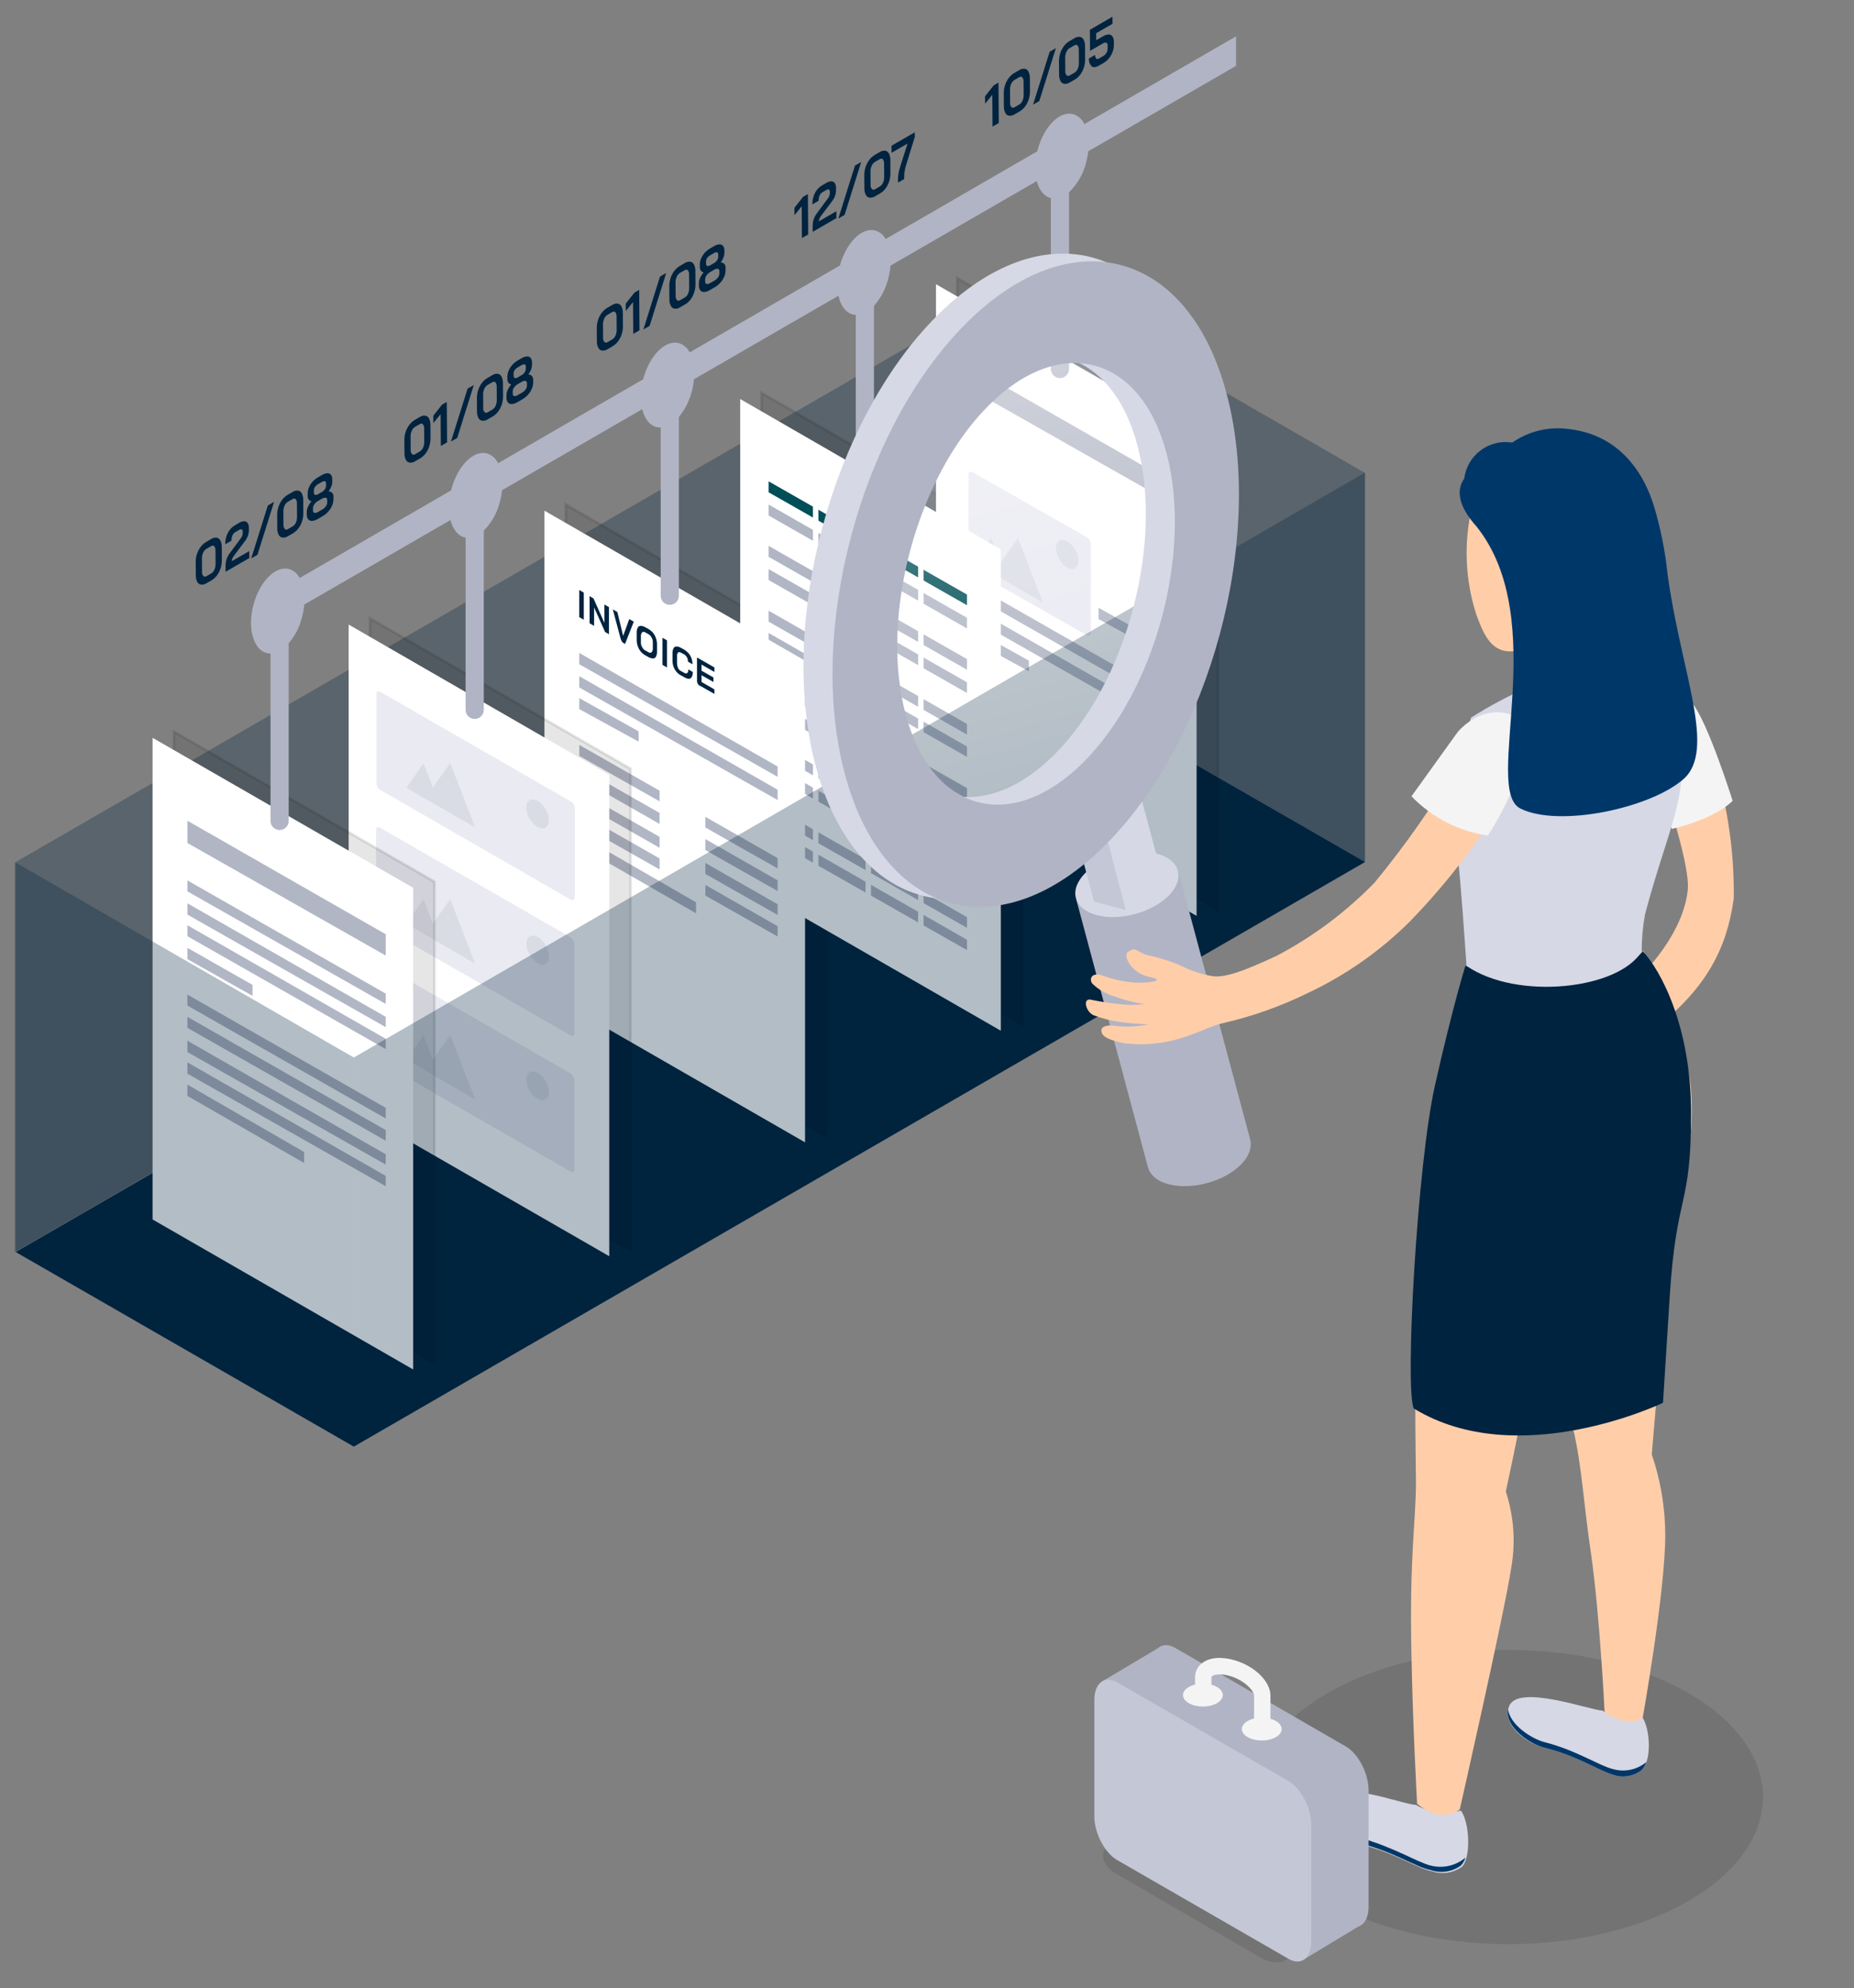 <svg height="500" viewBox="0 0 466.4 500" width="466.4" xmlns="http://www.w3.org/2000/svg" xmlns:xlink="http://www.w3.org/1999/xlink"><rect x="0" y="0" width="466.4" height="500" fill="#808080" stroke="none"/><linearGradient id="a" gradientTransform="matrix(-.707 -.707 -.707 .707 245.597 219.62)" gradientUnits="userSpaceOnUse" x1="94.892" x2="-13.265" y1="-93.346" y2="-30.904"><stop offset="0" stop-color="#fff" stop-opacity=".4"/><stop offset=".89" stop-color="#fff" stop-opacity="0"/></linearGradient><path d="m343.374 216.794-85.032-48.925v-97.932l85.032 49.006z" fill="#00233f" opacity=".3"/><path d="m3.697 314.888v-97.932l254.689-147.02-.244 98.013z" fill="#00233f" opacity=".3"/><path d="m89.009 363.814-85.031-48.925 254.446-146.939 84.951 48.845z" fill="#00233f"/><path d="m306.376 228.802-65.559-37.728v-121.138l65.559 37.809z" opacity=".1" stroke="#000" stroke-miterlimit="10" stroke-width=".686"/><path d="m257.125 257.687-65.559-37.728v-121.138l65.559 37.81z" opacity=".1" stroke="#000" stroke-miterlimit="10" stroke-width=".686"/><path d="m207.876 285.76-65.559-37.728v-121.138l65.559 37.728z" opacity=".1" stroke="#000" stroke-miterlimit="10" stroke-width=".686"/><path d="m301.021 230.344-65.559-37.728v-121.138l65.559 37.81z" fill="#fff"/><path d="m294.124 126.245v-5.355l-49.899-28.56v5.598z" fill="#b1b6c4"/><path d="m293.8 177.686v-2.678l-49.9-28.48v2.76z" fill="#b1b6c4"/><path d="m293.8 183.527v-2.677l-49.9-28.48v2.759z" fill="#b1b6c4"/><path d="m258.83 168.842v-2.678l-14.93-8.357v2.84z" fill="#b1b6c4"/><path d="m273.515 159.836-28.966-16.471c-.521-.384-.848-.977-.892-1.623v-22.394c0-.649.325-.892.892-.649l28.966 16.471c.521.384.848.977.893 1.623v22.394c-.081.649-.487.892-.893.649z" fill="#e9eaf2"/><path d="m251.69 141.499-2.354-6.167-4.3 6.167 4.787 2.758 3.894 2.271 8.682 5.031-6.328-16.228z" fill="#dadce5"/><ellipse cx="268.476" cy="139.453" fill="#dadce5" rx="2.353" ry="3.976" transform="matrix(.866 -.5 .5 .866 -33.758 152.925)"/><path d="m291.284 163.893v-2.678l-14.929-8.357v2.84z" fill="#b1b6c4"/><path d="m251.77 259.229-65.559-37.73v-121.138l65.559 37.81z" fill="#fff"/><path d="m243.251 152.209v-2.678l-49.9-28.479v2.758z" fill="#004e57"/><path d="m243.251 158.051v-2.678l-49.9-28.479v2.758z" fill="#b1b6c4"/><path d="m243.251 168.436v-2.678l-49.9-28.479v2.758z" fill="#b1b6c4"/><path d="m243.251 174.278v-2.678l-49.9-28.478v2.758z" fill="#b1b6c4"/><path d="m243.251 184.744v-2.677l-49.9-28.48v2.758z" fill="#b1b6c4"/><path d="m243.251 190.343v-2.596l-49.9-28.56v2.84z" fill="#b1b6c4"/><path d="m243.251 200.89v-2.677l-49.9-28.48v2.76z" fill="#b1b6c4"/><path d="m243.251 206.732v-2.677l-49.9-28.48v2.759z" fill="#b1b6c4"/><path d="m243.251 217.038v-2.678l-49.9-28.479v2.758z" fill="#b1b6c4"/><path d="m243.251 222.879v-2.677l-49.9-28.48v2.76z" fill="#b1b6c4"/><path d="m243.251 233.346v-2.678l-49.9-28.479v2.758z" fill="#b1b6c4"/><path d="m243.251 238.944v-2.596l-49.9-28.56v2.84z" fill="#b1b6c4"/><path d="m205.198 121.945v99.555" fill="none" stroke="#fff" stroke-miterlimit="10" stroke-width="1.372"/><path d="m218.423 127.868v99.474" fill="none" stroke="#fff" stroke-miterlimit="10" stroke-width="1.372"/><path d="m231.649 136.225v99.474" fill="none" stroke="#fff" stroke-miterlimit="10" stroke-width="1.372"/><path d="m202.521 287.302-65.559-37.728v-121.138l65.559 37.728z" fill="#fff"/><path d="m195.624 195.374v-2.596l-49.899-28.56v2.84z" fill="#b1b6c4"/><path d="m195.624 201.216v-2.596l-49.899-28.56v2.84z" fill="#b1b6c4"/><path d="m160.654 186.529v-2.596l-14.929-8.357v2.759z" fill="#b1b6c4"/><path d="m175.096 226.936-29.372-16.957v2.84l29.372 16.876z" fill="#b1b6c4"/><path d="m145.724 148.395 1.136.649v6.816l-1.136-.649z" fill="#00233f"/><path d="m148.321 149.937.974.568 2.759 6.166v-4.625l1.136.649v6.816l-.974-.568-2.759-6.166v4.625l-1.136-.649z" fill="#00233f"/><path d="m156.11 160.566-1.947-7.302 1.136.649 1.46 6.004 1.542-4.219 1.136.649-2.191 5.598-.568-.325c-.27-.302-.464-.663-.567-1.055z" fill="#00233f"/><path d="m161.141 163.811c-.322-.414-.569-.881-.73-1.379-.166-.497-.248-1.018-.243-1.542v-1.785c-.014-.419.069-.836.243-1.217.12-.297.41-.49.73-.487.401.004.793.116 1.136.325l.892.487c.433.255.817.585 1.136.974.322.414.569.881.73 1.379.166.497.248 1.018.243 1.542v1.786c.014.419-.069.836-.243 1.217-.12.297-.41.49-.73.487-.401-.004-.793-.116-1.136-.325l-.892-.487c-.433-.255-.817-.585-1.136-.974zm2.029.243c.325.162.568.162.73 0 .217-.246.333-.565.325-.893v-1.623c.018-.429-.095-.854-.325-1.217-.154-.339-.409-.623-.73-.811l-.892-.487c-.325-.162-.568-.162-.73 0-.217.246-.333.565-.325.893v1.623c-.018.429.095.854.325 1.217.154.339.409.623.73.811l.892.487z" fill="#00233f"/><path d="m166.658 160.404 1.136.649v6.816l-1.136-.649z" fill="#00233f"/><path d="m170.147 168.923c-.32-.385-.568-.825-.73-1.298-.166-.497-.248-1.018-.243-1.542v-1.785c-.014-.419.069-.836.243-1.217.12-.297.41-.49.73-.487.401.004.793.116 1.136.325l.892.487c.387.253.742.552 1.055.892.32.385.568.825.73 1.298.16.47.242.964.243 1.46l-1.136-.649c.006-.366-.077-.728-.243-1.055-.15-.295-.373-.547-.649-.73l-.892-.487c-.325-.162-.568-.162-.73 0-.187.258-.274.575-.243.892v1.703c.002.417.085.831.243 1.217.129.355.39.646.73.811l.892.487c.216.163.514.163.73 0 .243-.162.243-.487.243-.892l1.136.649c.023.42-.061.839-.243 1.217-.12.297-.41.49-.73.487-.375-.005-.742-.118-1.055-.325l-.892-.487c-.472-.232-.887-.564-1.217-.973z" fill="#00233f"/><path d="m175.583 172.006c-.165-.238-.25-.522-.243-.811v-5.842l4.381 2.515v1.136l-3.245-1.866v1.542l3.002 1.703v1.136l-3.002-1.704v1.704l3.245 1.866v1.136l-3.57-2.029c-.267-.038-.489-.227-.568-.485z" fill="#00233f"/><path d="m165.928 198.863-20.203-11.522v2.759l20.203 11.441z" fill="#b1b6c4"/><path d="m177.449 205.435v2.677l18.175 10.305v-2.596z" fill="#b1b6c4"/><path d="m177.449 211.033v2.758l18.175 10.304v-2.677z" fill="#b1b6c4"/><path d="m165.928 204.461-20.203-11.522v2.758l20.203 11.522z" fill="#b1b6c4"/><path d="m165.928 210.466-20.203-11.522v2.758l20.203 11.522z" fill="#b1b6c4"/><path d="m177.449 217.038v2.758l18.175 10.304v-2.677z" fill="#b1b6c4"/><path d="m165.928 215.901-20.203-11.521v2.84l20.203 11.441z" fill="#b1b6c4"/><path d="m177.449 222.554v2.678l18.175 10.304v-2.596z" fill="#b1b6c4"/><path d="m158.625 314.402-65.559-37.73v-121.138l65.559 37.81z" opacity=".1" stroke="#000" stroke-miterlimit="10" stroke-width=".686"/><path d="m153.27 315.943-65.559-37.728v-121.138l65.559 37.81z" fill="#fff"/><path d="m143.615 226.287-48.033-27.668c-.521-.384-.848-.977-.893-1.623v-22.394c0-.649.325-.892.893-.649l48.114 27.668c.521.384.848.977.893 1.623v22.394c-.081.649-.487.973-.974.649z" fill="#e9eaf2"/><path d="m108.888 198.052-2.353-6.086-4.301 6.166 4.707 2.758 3.894 2.192 8.682 5.029-6.248-16.226z" fill="#dadce5"/><ellipse cx="135.237" cy="204.699" fill="#dadce5" rx="2.353" ry="3.976" transform="matrix(.866 -.5 .5 .866 -84.233 95.046)"/><path d="m143.615 260.445-48.114-27.668c-.521-.384-.848-.977-.893-1.623v-22.394c0-.649.325-.892.893-.649l48.114 27.668c.521.384.848.977.893 1.623v22.394c0 .649-.406.974-.893.649z" fill="#e9eaf2"/><path d="m108.888 232.291-2.353-6.166-4.301 6.166 4.707 2.76 3.894 2.271 8.682 5.031-6.248-16.228z" fill="#dadce5"/><ellipse cx="135.264" cy="238.931" fill="#dadce5" rx="2.353" ry="3.976" transform="matrix(.866 -.5 .5 .866 -101.345 99.646)"/><path d="m143.615 294.685-48.114-27.668c-.521-.384-.848-.977-.893-1.623v-22.394c0-.649.325-.893.893-.649l48.114 27.668c.521.384.848.977.893 1.623v22.394c0 .649-.406.893-.893.649z" fill="#e9eaf2"/><path d="m108.888 266.449-2.353-6.085-4.301 6.085 4.707 2.76 3.894 2.271 8.682 5.031-6.248-16.228z" fill="#dadce5"/><ellipse cx="135.251" cy="273.092" fill="#dadce5" rx="2.353" ry="3.976" transform="matrix(.866 -.5 .5 .866 -118.428 104.216)"/><path d="m109.294 342.881-65.559-37.728v-121.138l65.559 37.728z" opacity=".1" stroke="#000" stroke-miterlimit="10" stroke-width=".686"/><path d="m103.939 344.422-65.559-37.728v-121.138l65.559 37.728z" fill="#fff"/><path d="m97.042 240.323v-5.355l-49.899-28.56v5.598z" fill="#b1b6c4"/><path d="m97.042 252.494v-2.596l-49.899-28.479v2.758z" fill="#b1b6c4"/><path d="m97.042 258.336v-2.596l-49.899-28.56v2.84z" fill="#b1b6c4"/><path d="m97.042 263.853v-2.596l-49.899-28.56v2.76z" fill="#b1b6c4"/><path d="m97.042 281.298v-2.677l-49.899-28.48v2.758z" fill="#b1b6c4"/><path d="m97.042 286.896v-2.677l-49.899-28.48v2.758z" fill="#b1b6c4"/><path d="m97.042 292.9v-2.596l-49.899-28.56v2.84z" fill="#b1b6c4"/><path d="m97.042 298.337v-2.596l-49.899-28.56v2.84z" fill="#b1b6c4"/><path d="m63.533 247.707-16.39-9.33v2.84l16.39 9.249z" fill="#b1b6c4"/><path d="m76.514 289.736-29.372-16.957v2.84l29.372 16.876z" fill="#b1b6c4"/><path d="m89.009 363.814-85.031-48.925v-97.932l85.031 49.007z" fill="#00233f" opacity=".3"/><path d="m343.374 216.794-254.365 147.02v-97.851l254.365-147.101z" fill="#00233f" opacity=".3"/><path d="m310.953 9.133-38.167 22.072c-.538-1.197-1.563-2.106-2.815-2.498-3.381-.898-7.353 3.099-8.927 8.927-.038.14-.066.279-.1.419l-38.144 22.059c-.555-1.032-1.498-1.801-2.619-2.139-3.355-.891-7.288 3.039-8.887 8.793l-37.798 21.859c-.547-1.122-1.534-1.967-2.727-2.335-3.381-.898-7.353 3.099-8.927 8.927-.015.057-.026.114-.041.171l-36.506 21.112c-.54-1.181-1.557-2.077-2.797-2.464-3.381-.898-7.353 3.099-8.927 8.927-.033.123-.057.245-.088.368l-38.096 22.031c-.551-1.083-1.518-1.895-2.68-2.25-3.381-.897-7.353 3.099-8.927 8.927-1.574 5.828-.111 11.276 3.259 12.186.331.085.671.123 1.012.116v42.121c-.002 1.263 1.021 2.288 2.284 2.29 1.263.002 2.288-1.021 2.29-2.284v-44.667c1.591-1.887 2.733-4.11 3.341-6.503.289-1.063.481-2.15.576-3.247l36.781-21.259c.58 2.259 1.796 3.895 3.507 4.357.099.027.2.035.299.053v43.323c0 1.263 1.024 2.287 2.287 2.287s2.287-1.024 2.287-2.287v-45.071c1.983-1.998 3.384-4.499 4.054-7.233.259-.96.439-1.94.54-2.929l35.265-20.383c.565 2.328 1.793 4.022 3.538 4.493.361.093.734.133 1.107.116v42.311c0 1.263 1.024 2.287 2.287 2.287s2.287-1.024 2.287-2.287v-44.954c1.54-1.868 2.648-4.053 3.246-6.399.274-1.014.462-2.049.56-3.094l36.337-21.003c.541 2.438 1.788 4.223 3.586 4.708.253.065.513.104.774.114v42.882c0 1.263 1.024 2.287 2.287 2.287s2.287-1.024 2.287-2.287v-45.163c1.72-1.932 2.948-4.252 3.579-6.761.297-1.096.492-2.217.581-3.349l36.794-21.266c.588 2.218 1.798 3.82 3.489 4.276.02.005.041.006.062.011v42.985c.009 1.263 1.041 2.28 2.304 2.27 1.25-.009 2.261-1.02 2.27-2.27v-44.472c2.116-2.021 3.606-4.608 4.291-7.452.25-.929.427-1.875.529-2.832l37.194-21.498.001-7.431z" fill="#b1b4c4"/><g fill="#00233f"><path d="m50.572 147.033c-.417-.064-.777-.328-.962-.707-.256-.521-.377-1.097-.354-1.677l-.025-3.253c-.006-.702.102-1.4.32-2.067.208-.649.524-1.259.937-1.802.383-.511.864-.94 1.414-1.262l1.203-.695c.408-.274.898-.399 1.387-.355.413.071.765.337.946.715.251.524.37 1.101.348 1.682l.025 3.253c.006.7-.101 1.397-.315 2.063-.203.645-.514 1.252-.92 1.794-.375.506-.848.93-1.391 1.248l-1.203.695c-.416.277-.912.407-1.411.369zm2.575-2.822c.359-.224.638-.556.797-.949.201-.459.301-.957.291-1.459l-.025-3.312c.037-.396-.073-.792-.31-1.111-.203-.21-.471-.218-.804-.025l-1.156.668c-.373.229-.665.569-.836.972-.211.46-.316.962-.307 1.468l.025 3.312c-.04.396.077.792.327 1.102.244.205.599.206.844.002l1.156-.668z"/><path d="m56.745 142.338c-.025-1.175.356-2.323 1.081-3.249l2.795-3.773c.138-.18.246-.38.321-.594.072-.189.111-.388.114-.59l-.004-.465c-.002-.272-.08-.445-.237-.52-.208-.068-.435-.029-.609.104l-1.044.602c-.311.19-.553.475-.689.813-.173.416-.255.864-.241 1.314l-1.565.904c-.024-.988.196-1.967.64-2.85.403-.811 1.035-1.486 1.818-1.94l1.067-.615c.376-.245.813-.381 1.262-.393.342.003.66.173.852.457.224.367.332.792.31 1.222l.004.464c.007.507-.075 1.012-.244 1.49-.19.513-.457.995-.792 1.429l-2.718 3.611c-.164.212-.301.444-.409.689-.094.219-.141.455-.139.693l4.39-2.535.013 1.742-5.966 3.445-.011-1.453z"/><path d="m67.38 127.124 1.565-.904-4.181 13.31-1.566.904 4.181-13.311z"/><path d="m71.065 135.2c-.417-.064-.777-.328-.962-.707-.256-.521-.377-1.097-.354-1.677l-.025-3.253c-.006-.702.102-1.4.32-2.067.208-.649.524-1.259.937-1.802.383-.51.864-.939 1.415-1.262l1.203-.695c.408-.274.898-.399 1.387-.355.413.071.765.337.946.715.251.524.37 1.101.348 1.682l.025 3.253c.006.7-.1 1.397-.315 2.063-.203.645-.514 1.252-.92 1.794-.375.506-.848.93-1.391 1.248l-1.203.695c-.416.278-.912.407-1.411.368zm2.575-2.822c.359-.224.638-.556.796-.949.202-.459.301-.957.291-1.459l-.025-3.312c.038-.396-.073-.792-.311-1.111-.203-.21-.47-.218-.804-.025l-1.156.668c-.373.229-.665.569-.836.972-.211.46-.316.962-.307 1.468l.025 3.312c-.04.396.077.792.327 1.102.244.205.599.206.844.002l1.156-.668z"/><path d="m78.506 131.006c-.371.031-.734-.117-.978-.398-.256-.352-.381-.782-.355-1.217l-.006-.683c.015-.444.124-.88.32-1.279.22-.49.508-.946.856-1.355v-.014c-.274-.047-.518-.199-.681-.424-.177-.244-.269-.539-.263-.841l-.005-.639c-0-.531.106-1.056.313-1.545.221-.529.528-1.018.911-1.445.391-.444.852-.821 1.365-1.116l.975-.563c.411-.264.881-.423 1.369-.462.353-.031.698.113.926.384.241.341.358.754.333 1.171l.005.639c-.012.388-.096.77-.247 1.128-.167.432-.392.84-.668 1.211v.014c.327-.006.641.124.868.359.227.243.348.567.337.899l.006.682c-0.0.556-.114 1.106-.336 1.616-.234.556-.559 1.069-.961 1.519-.412.467-.898.863-1.438 1.174l-1.202.694c-.434.279-.93.448-1.444.491zm2.632-2.912c.344-.195.638-.467.859-.796.205-.286.318-.629.324-.981l-.004-.538c-.003-.339-.125-.542-.363-.607-.336-.045-.676.041-.949.241l-.975.563c-.375.21-.697.501-.945.852-.221.294-.344.651-.35 1.02l.004.538c.002.329.114.53.335.601.303.057.616-.015.864-.199l1.202-.693zm-.148-4.365c.304-.173.562-.417.752-.712.182-.263.28-.574.283-.893l-.004-.609c-.002-.272-.1-.434-.293-.488-.267-.037-.538.031-.756.189l-.975.563c-.298.169-.555.402-.752.682-.179.237-.278.524-.284.821l.004.609c.003.301.1.488.294.559.263.061.54.003.756-.16l.976-.563z"/><path d="m151.468 88.169c-.417-.064-.776-.328-.962-.707-.256-.521-.377-1.097-.354-1.677l-.025-3.253c-.006-.702.102-1.4.32-2.067.208-.65.525-1.259.937-1.802.383-.51.863-.939 1.414-1.262l1.203-.695c.408-.274.898-.399 1.387-.355.413.071.765.337.946.715.251.524.37 1.101.348 1.682l.025 3.253c.006.7-.101 1.397-.315 2.063-.203.646-.514 1.252-.92 1.794-.375.506-.848.93-1.391 1.248l-1.203.695c-.416.278-.912.407-1.411.368zm2.575-2.822c.36-.224.639-.556.797-.949.202-.459.301-.957.291-1.459l-.025-3.312c.037-.396-.073-.792-.311-1.111-.203-.21-.471-.218-.804-.025l-1.156.668c-.373.229-.665.569-.836.972-.211.46-.316.962-.307 1.468l.025 3.312c-.04.396.077.792.327 1.102.244.205.599.206.844.002l1.156-.668z"/><path d="m159.247 75.982-1.818 2.232-.014-1.859 2.189-2.765 1.191-.688.078 10.166-1.565.903-.061-7.988z"/><path d="m166.033 69.556 1.564-.903-4.18 13.31-1.567.904 4.182-13.31z"/><path d="m169.716 77.633c-.417-.064-.776-.328-.962-.707-.256-.521-.377-1.097-.354-1.677l-.025-3.252c-.006-.702.101-1.4.319-2.067.208-.649.525-1.259.937-1.802.383-.511.864-.94 1.415-1.262l1.203-.695c.408-.274.898-.399 1.387-.355.412.071.765.338.946.715.251.524.37 1.101.348 1.682l.025 3.253c.006.7-.1 1.397-.315 2.063-.203.646-.514 1.252-.92 1.794-.374.506-.848.93-1.391 1.248l-1.203.695c-.416.277-.912.406-1.41.367zm2.576-2.822c.359-.224.638-.556.796-.949.202-.459.301-.957.291-1.459l-.025-3.312c.037-.396-.073-.792-.311-1.111-.203-.21-.471-.218-.804-.025l-1.157.668c-.373.229-.665.569-.835.972-.212.46-.317.962-.307 1.468l.025 3.312c-.041.396.077.792.327 1.102.243.204.599.205.843.002l1.157-.668z"/><path d="m177.157 73.437c-.371.032-.735-.116-.978-.398-.256-.352-.381-.782-.355-1.217l-.006-.682c.015-.444.124-.88.32-1.279.22-.49.508-.946.856-1.355v-.014c-.274-.047-.519-.199-.682-.424-.176-.244-.268-.54-.262-.841l-.005-.639c-0-.531.106-1.056.312-1.545.221-.529.529-1.018.911-1.446.391-.444.852-.821 1.364-1.116l.975-.563c.411-.264.881-.423 1.368-.463.353-.03.698.113.926.384.241.341.358.755.333 1.172l.005.639c-.012.388-.096.771-.247 1.128-.167.432-.392.839-.669 1.21v.014c.327-.005.641.125.868.36.226.244.347.567.337.899l.006.683c-0.0.556-.115 1.106-.336 1.616-.234.556-.559 1.069-.961 1.518-.412.467-.898.863-1.438 1.174l-1.202.694c-.434.279-.929.447-1.443.49zm2.632-2.912c.344-.195.638-.468.859-.796.206-.286.319-.629.324-.981l-.004-.538c-.003-.339-.124-.542-.364-.607-.336-.045-.676.041-.949.241l-.975.563c-.375.21-.698.501-.945.852-.221.294-.344.651-.35 1.02l.004.538c.002.329.114.53.334.601.303.057.617-.015.865-.199l1.202-.694zm-.148-4.365c.304-.173.562-.417.752-.712.181-.263.28-.574.283-.893l-.004-.609c-.002-.272-.101-.434-.293-.488-.267-.037-.538.031-.756.189l-.975.563c-.298.169-.555.402-.752.682-.179.237-.278.524-.284.821l.004.609c.003.301.101.488.295.559.264.061.541.003.757-.16z"/><path d="m103.063 116.354c-.417-.064-.776-.328-.962-.707-.256-.521-.377-1.097-.354-1.677l-.025-3.253c-.006-.702.102-1.4.32-2.067.208-.65.525-1.259.937-1.802.383-.51.863-.939 1.414-1.262l1.203-.695c.408-.274.898-.399 1.387-.355.412.071.765.337.946.715.251.524.37 1.101.348 1.682l.025 3.253c.006.7-.1 1.397-.315 2.063-.203.646-.514 1.252-.92 1.794-.375.506-.848.93-1.391 1.248l-1.203.695c-.415.277-.912.407-1.41.368zm2.575-2.822c.36-.224.639-.556.796-.949.202-.459.301-.957.291-1.459l-.025-3.312c.037-.396-.073-.792-.311-1.111-.203-.21-.471-.218-.804-.025l-1.156.668c-.373.229-.665.569-.836.972-.211.46-.316.962-.307 1.468l.025 3.312c-.04.396.077.792.327 1.102.244.204.599.205.844.002l1.156-.668z"/><path d="m110.842 104.167-1.818 2.232-.014-1.859 2.189-2.765 1.191-.688.078 10.166-1.565.903-.061-7.988z"/><path d="m117.628 97.74 1.564-.904-4.18 13.31-1.567.904 4.182-13.31z"/><path d="m121.311 105.818c-.417-.064-.776-.328-.962-.707-.256-.521-.377-1.097-.354-1.677l-.025-3.253c-.007-.702.101-1.4.319-2.067.208-.649.525-1.259.937-1.802.383-.511.864-.94 1.415-1.262l1.203-.695c.408-.274.898-.399 1.387-.355.413.071.765.337.946.715.251.524.37 1.101.348 1.682l.025 3.253c.006.7-.1 1.397-.315 2.063-.203.646-.514 1.252-.92 1.794-.374.506-.847.93-1.391 1.248l-1.203.695c-.416.277-.912.407-1.411.368zm2.576-2.822c.359-.224.638-.556.796-.949.202-.459.301-.957.291-1.459l-.025-3.312c.037-.396-.073-.792-.311-1.111-.203-.21-.47-.218-.803-.025l-1.157.668c-.373.229-.665.569-.835.972-.212.46-.317.962-.307 1.468l.025 3.312c-.041.396.077.792.327 1.102.243.204.599.205.843.002l1.157-.668z"/><path d="m128.752 101.622c-.371.032-.735-.116-.978-.398-.256-.352-.381-.782-.355-1.217l-.006-.682c.015-.444.124-.88.32-1.279.22-.49.508-.946.856-1.355v-.014c-.274-.047-.519-.199-.682-.424-.176-.244-.268-.54-.262-.841l-.005-.639c-0-.531.106-1.056.312-1.545.221-.529.529-1.018.911-1.446.391-.444.852-.821 1.364-1.116l.975-.563c.411-.264.881-.423 1.369-.462.353-.03.698.113.926.384.241.341.358.754.333 1.171l.005.639c-.012.388-.096.77-.247 1.128-.167.432-.392.839-.669 1.21v.014c.327-.005.641.125.868.36.226.244.347.567.337.899l.006.683c-0.0.556-.114 1.106-.336 1.616-.234.556-.559 1.069-.961 1.518-.412.467-.898.863-1.438 1.174l-1.202.694c-.434.279-.929.447-1.443.491zm2.632-2.912c.344-.195.638-.468.859-.796.205-.286.318-.629.324-.981l-.004-.538c-.003-.339-.124-.541-.364-.607-.336-.045-.675.041-.949.241l-.975.563c-.375.21-.698.501-.945.852-.221.294-.344.651-.35 1.02l.004.538c.002.329.114.53.334.601.303.057.617-.015.865-.199l1.202-.694zm-.148-4.365c.304-.173.562-.417.752-.711.181-.263.28-.574.283-.893l-.004-.609c-.002-.272-.101-.434-.293-.488-.267-.037-.538.031-.757.189l-.975.563c-.298.169-.555.402-.752.682-.179.237-.278.524-.284.821l.004.609c.003.301.101.488.295.559.263.061.54.003.756-.16l.976-.563z"/><path d="m201.683 51.886-1.818 2.232-.014-1.859 2.189-2.765 1.191-.688.078 10.166-1.565.903-.061-7.988z"/><path d="m204.443 56.857c-.007-.56.073-1.119.238-1.655.19-.575.475-1.113.842-1.595l2.795-3.775c.138-.18.247-.38.322-.594.072-.189.11-.389.114-.59l-.004-.465c-.002-.272-.08-.446-.237-.52-.208-.068-.436-.029-.609.104l-1.043.602c-.312.19-.553.475-.689.814-.173.416-.255.864-.241 1.314l-1.565.903c-.024-.988.196-1.967.639-2.85.404-.811 1.036-1.485 1.819-1.94l1.066-.615c.376-.245.813-.381 1.262-.393.342.003.66.173.852.457.224.367.332.792.31 1.222l.003.464c.007.507-.076 1.011-.244 1.49-.191.513-.458.995-.792 1.429l-2.718 3.611c-.164.212-.301.444-.41.689-.094.219-.141.455-.138.693l4.39-2.535.013 1.742-5.967 3.445-.01-1.454z"/><path d="m215.08 41.643 1.565-.904-4.18 13.31-1.567.904 4.182-13.31z"/><path d="m218.764 49.72c-.417-.064-.777-.328-.962-.707-.256-.521-.377-1.097-.354-1.677l-.025-3.253c-.006-.702.101-1.4.319-2.067.208-.649.525-1.259.937-1.802.383-.51.863-.939 1.414-1.262l1.203-.695c.408-.274.898-.399 1.387-.355.412.071.765.337.946.714.25.524.37 1.101.348 1.682l.025 3.253c.006.7-.1 1.397-.315 2.063-.203.646-.514 1.252-.92 1.794-.375.505-.848.93-1.391 1.248l-1.203.695c-.415.277-.912.407-1.409.368zm2.575-2.822c.359-.224.638-.556.796-.949.202-.459.301-.957.291-1.459l-.025-3.312c.037-.396-.073-.792-.311-1.111-.203-.21-.471-.218-.804-.025l-1.157.668c-.373.229-.665.569-.835.972-.212.46-.317.962-.307 1.468l.025 3.312c-.041.396.077.792.327 1.102.243.205.599.205.843.002l1.157-.668z"/><path d="m225.896 45.23c0-.499.04-.998.119-1.491.081-.527.202-1.048.36-1.557l1.935-6.077-4.026 2.324-.014-1.772 5.852-3.378.009 1.147-2.212 7.185c-.146.476-.26.961-.341 1.452-.074.417-.113.839-.115 1.262l.005.697-1.566.904-.005-.697z"/><path d="m249.63 23.851-1.818 2.231-.014-1.859 2.189-2.765 1.191-.688.078 10.165-1.565.904-.061-7.988z"/><path d="m253.861 29.104c-.417-.064-.776-.328-.962-.707-.256-.521-.377-1.097-.354-1.677l-.025-3.253c-.007-.702.101-1.4.319-2.067.208-.65.525-1.26.937-1.803.383-.51.863-.94 1.414-1.262l1.203-.695c.408-.274.898-.399 1.387-.355.413.071.765.338.946.715.25.524.369 1.101.348 1.682l.025 3.253c.006.7-.1 1.397-.315 2.063-.203.646-.514 1.252-.92 1.794-.375.506-.848.93-1.391 1.248l-1.203.695c-.415.278-.912.407-1.41.368zm2.575-2.822c.359-.224.638-.556.796-.949.202-.459.301-.957.291-1.459l-.025-3.312c.037-.396-.074-.792-.311-1.111-.203-.21-.47-.218-.804-.025l-1.157.668c-.373.229-.665.569-.835.972-.212.46-.317.962-.307 1.468l.025 3.312c-.041.396.077.792.327 1.102.243.204.599.205.843.002l1.157-.668z"/><path d="m264.058 13.012 1.565-.903-4.18 13.31-1.567.904 4.181-13.31z"/><path d="m267.743 21.089c-.417-.064-.776-.328-.961-.707-.256-.521-.378-1.097-.355-1.677l-.025-3.253c-.006-.702.102-1.4.32-2.067.208-.65.525-1.259.937-1.802.383-.51.863-.94 1.414-1.262l1.203-.695c.408-.274.898-.399 1.387-.355.413.071.765.337.946.715.251.524.37 1.101.348 1.682l.025 3.253c.006.7-.1 1.397-.315 2.063-.203.646-.514 1.252-.92 1.794-.375.506-.848.93-1.391 1.248l-1.203.695c-.415.278-.912.408-1.411.369zm2.576-2.822c.359-.224.638-.556.796-.949.202-.459.301-.957.291-1.459l-.025-3.312c.037-.396-.073-.792-.311-1.111-.203-.21-.471-.217-.804-.025l-1.157.668c-.373.23-.665.569-.835.972-.212.46-.317.962-.308 1.468l.025 3.312c-.041.396.077.792.327 1.102.244.205.599.205.843.001l1.157-.668z"/><path d="m274.634 16.693c-.524-.527-.773-1.267-.674-2.003l1.542-.89c-.035.332.057.665.258.931.168.166.404.161.706-.013l1.088-.628c.334-.193.609-.473.797-.811.195-.335.297-.715.294-1.103l-.006-.785c.037-.261-.089-.518-.319-.647-.284-.082-.591-.024-.825.155l-3.277 1.893-.041-5.3 5.682-3.281.014 1.772-4.116 2.377.013 1.756 1.712-.989c.424-.276.915-.433 1.421-.455.378-.009.736.17.954.478.251.399.373.867.348 1.338l.006.785c.002.612-.107 1.219-.323 1.791-.216.586-.529 1.132-.927 1.613-.389.475-.861.876-1.392 1.184l-1.088.628c-.788.454-1.403.522-1.846.203z"/></g><path d="m270.765 226.274 18.006 67.252.077.231c.616 1.847 2.308 3.386 5.155 4.078 5.848 1.539 13.928-.693 18.16-4.925 2.155-2.155 2.847-4.54 2.308-6.464l-18.237-68.099z" fill="#b1b4c4"/><ellipse cx="283.424" cy="222.464" fill="#d6d8e5" rx="13.276" ry="7.726" transform="matrix(.966 -.259 .259 .966 -47.92 80.936)"/><path d="m282.846 184.953 9.388 34.934-9.003 9.003-9.311-35.011z" fill="#d6d8e5"/><path d="m273.92 193.88 9.311 35.011-8.003-2.155-9.388-35.088z" fill="#c4c7d6"/><path d="m242.91 212.885c-21.084-5.694-30.24-39.782-20.391-76.255s34.703-61.481 55.864-55.864 30.24 39.782 20.391 76.255-34.781 61.558-55.864 55.864z" fill="url(#a)"/><path d="m301.236 97.002c9.695 36.166-3.924 87.028-30.394 113.498s-55.787 18.544-65.56-17.544 3.924-87.028 30.394-113.498 55.865-18.621 65.56 17.544zm-80.718 80.718c6.617 24.777 26.701 30.087 44.784 12.004s27.393-52.94 20.853-77.64-26.701-30.087-44.784-12.004-27.547 52.94-20.853 77.64z" fill="#d6d8e5"/><path d="m308.546 98.925c9.695 36.166-3.924 87.028-30.394 113.498s-55.787 18.544-65.56-17.544 3.924-87.028 30.394-113.498 55.941-18.545 65.56 17.544zm-80.718 80.718c6.617 24.777 26.701 30.087 44.784 12.004s27.393-52.94 20.853-77.64-26.701-30.087-44.784-12.004-27.47 53.017-20.853 77.64z" fill="#b1b4c4"/><ellipse cx="379.372" cy="451.953" opacity=".1" rx="64.122" ry="37.004"/><path d="m416.376 167.499c5.649 1.695 8.757 7.909 13.841 21.186 4.096 11.998 6.102 24.61 5.932 37.287-1.695 12.429-6.78 22.316-19.209 32.202l-5.932-11.017s12.147-10.734 13.559-23.163c.847-7.062-7.627-30.507-7.627-31.355s-.565-25.14-.565-25.14z" fill="#ffcea9"/><path d="m367.508 455.343c-3.8 1.104-7.888.593-11.3-1.412-3.107 0-20.903-7.062-23.163-1.13-1.977 5.367 5.367 10.169 9.039 11.017 8.474 1.977 14.689 6.214 18.078 6.779 2.573.903 5.426.48 7.627-1.13 2.26-2.26 1.978-11.016-.282-14.124z" fill="#d6d8e5"/><path d="m359.882 469.184c-3.39-.847-9.604-4.802-18.079-7.062-3.107-.847-8.757-4.237-9.322-8.474-.847 4.802 5.65 9.039 9.322 9.887 8.474 1.978 14.689 6.214 18.079 6.78 2.573.903 5.426.48 7.627-1.13.535-.555.924-1.234 1.13-1.977-2.428 2.035-5.69 2.772-8.757 1.977z" fill="#003768"/><path d="m412.987 431.615c-3.333 1.122-7.001.598-9.887-1.412-2.825 0-21.186-6.779-23.445-1.13-1.977 5.085 5.085 9.604 8.757 10.452 8.192 1.977 14.124 5.932 17.231 6.779 2.477.934 5.262.505 7.344-1.13 2.542-2.26 2.26-10.452 0-13.559z" fill="#d6d8e5"/><path d="m405.643 444.891c-3.39-.847-9.322-4.802-17.231-6.779-3.107-.847-8.474-4.237-9.039-8.192-.847 4.52 5.65 8.757 9.039 9.604 8.192 1.977 14.124 5.932 17.231 6.779 2.477.933 5.262.505 7.344-1.13.535-.555.924-1.234 1.13-1.977-2.366 1.942-5.544 2.578-8.474 1.695z" fill="#003768"/><path d="m418.919 386.136c-.007-6.92-1.152-13.791-3.39-20.338 0 0 2.26-27.683 4.237-45.761 2.543-26.835 6.779-29.377 5.649-45.761-1.13-14.97-9.604-24.858-11.864-35.027l-43.783 3.39c-3.623 12.157-6.547 24.512-8.757 37.004-4.802 24.576-5.367 53.953-4.802 92.935 0 10.169-1.695 18.643-1.13 43.783.282 16.666 1.412 37.287 1.412 37.287 6.497 5.367 10.734 1.412 10.734 1.412s11.3-49.716 12.994-61.015c1.072-6.33.588-12.825-1.412-18.926 0 0 3.39-15.536 5.649-27.965 2.825-14.97 10.452-47.456 10.452-47.456s-1.412 49.716.847 59.602 2.543 18.361 4.52 31.637c2.26 16.101 3.39 39.829 3.39 39.829 6.78 4.237 9.604 1.13 9.604 1.13s5.649-31.637 5.649-45.761z" fill="#ffcea9"/><path d="m413.269 239.248c4.52 4.802 12.146 18.926 12.146 40.677 0 24.293-3.672 19.491-5.367 46.043l-1.695 26.835s-36.44 17.513-62.71 1.412c-2.26-5.084.848-61.297 5.367-81.353s7.627-29.943 7.627-29.943 33.897 9.04 44.631-3.672z" fill="#00233f"/><path d="m413.835 167.217c-9.322-.565-10.169 1.13-11.017-2.26-.282-1.13-.847-9.322-.847-9.322.846-1.065 1.602-2.199 2.26-3.39 6.252-3.93 10.402-10.466 11.3-17.796 1.321-13.08-8.123-24.79-21.186-26.27-12.429-1.412-21.468 7.345-24.01 19.208-2.174 9.061-1.783 18.549 1.13 27.4 1.977 5.367 3.955 9.322 9.039 9.039 1.695-.283 3.39-.565 4.802-.847.235 2.252.33 4.516.283 6.779 0 2.543.282 3.672-4.52 6.497s7.062 8.757 14.689 8.192 16.384-5.084 18.643-10.169 3.672-6.78-.565-7.062z" fill="#ffcea9"/><path d="m420.614 208.458s10.452-2.26 15.254-7.062c0 0-6.214-19.773-10.169-24.575-3.955-4.802-7.909 26.835-7.909 26.835l2.825 4.802z" fill="#f4f4f4"/><path d="m404.513 167.217c1.695 2.26 1.977 4.802-4.802 6.497-4.88 1.329-10.069.93-14.689-1.13-5.192 2.236-10.198 4.88-14.97 7.909-5.649 18.644-1.13 21.186-3.39 34.462.848 6.779 1.977 24.01 2.26 27.965 12.711 8.757 38.417 5.932 44.066-3.672-.001-3.127.283-6.247.847-9.322 5.932-22.316 10.734-28.248 9.039-45.196-.848-9.604-1.695-14.406-6.78-17.231-3.811-.8-7.737-.896-11.582-.283z" fill="#d6d8e5"/><path d="m288.133 240.096c2.896.589 5.732 1.44 8.474 2.543 2.569 1.357 5.332 2.31 8.192 2.825 3.107.565 7.909-1.13 16.384-5.085 9.102-4.797 17.394-10.993 24.575-18.361 7.977-9.666 15.156-19.963 21.468-30.79 3.672-6.779 8.192-8.192 12.146-7.062 4.802 1.695 5.367 6.497 0 15.254-6.89 11.668-15.139 22.477-24.575 32.202-7.46 7.465-16.157 13.582-25.705 18.078-6.836 3.367-14.04 5.927-21.468 7.627-2.543.565-4.519 1.695-9.322 3.39-4.896 1.688-10.106 2.267-15.254 1.695-4.237-.847-5.649-1.695-5.932-2.825s.565-1.695 2.543-1.695c3.099.472 6.257.376 9.322-.282-2.363-.047-4.721-.235-7.062-.565-2.316-.308-4.59-.877-6.779-1.695-1.977-.847-2.825-4.237-.847-3.955 2.425.516 4.877.894 7.344 1.13 2.062.283 4.152.283 6.214 0-2.605-.389-5.161-1.052-7.627-1.977-2.016-.582-3.858-1.649-5.367-3.107-.848-.847-.565-2.825 1.977-2.26 2.902 1.091 5.947 1.757 9.039 1.977 3.107 0 5.367-.283 5.085-.847s-2.26-.283-4.52-1.695-3.672-3.955-2.825-5.085c1.978-1.413 1.978-.565 4.52.565z" fill="#ffcea9"/><path d="m374.288 210.153c-7.324-1.07-14.082-4.549-19.209-9.887l11.582-16.101s6.497-8.192 15.254-3.672c0 0 6.497.848 0 14.406-1.969 5.352-4.527 10.468-7.627 15.254z" fill="#f4f4f4"/><path d="m368.356 120.326c.733-5.741 5.982-9.8 11.723-9.067h.424c4.042-2.789 8.968-3.995 13.841-3.39 11.017 1.13 18.361 8.474 21.751 19.491 1.663 5.53 2.798 11.205 3.39 16.949 3.39 24.858 12.429 44.349 3.955 51.693-8.474 7.344-31.355 12.146-40.959 7.344s7.909-47.173-11.017-70.901c-4.802-5.339-5.084-9.294-3.107-12.118z" fill="#003769"/><path d="m317.268 492.433-36.638-21.273c-2.7-1.579-3.89-4.236-2.677-5.926l1.086-1.513c1.22-1.7 4.4-1.813 7.128-.274l36.638 21.273c2.703 1.574 3.894 4.231 2.677 5.926l-1.058 1.474c-1.277 1.778-4.457 1.892-7.156.314z" opacity=".1"/><path d="m338.537 483.944-42.972-24.818c-3.18-1.852-5.739-6.774-5.739-11.075v-29.241c0-4.215 2.559-6.165 5.739-4.41l42.972 24.818c3.18 1.84 5.751 6.762 5.751 11.075v29.241c0 4.312-2.571 6.262-5.751 4.41z" fill="#b1b4c4"/><path d="m327.838 492.91 14.659-8.857-11.599-26.366-18.154 8.919 8.146 22.363z" fill="#b1b4c4"/><path d="m277.255 422.872 14.922-8.875 4.727 35.175-20.183-20.349z" fill="#b1b4c4"/><path d="m324.118 492.63-43.069-24.818c-3.18-1.852-5.751-6.774-5.751-10.965v-29.338c0-4.216 2.571-6.165 5.751-4.41l43.069 24.818c3.18 1.84 5.751 6.762 5.751 10.965v29.241c0 4.41-2.571 6.36-5.751 4.508z" fill="#c4c7d6"/><path d="m319.603 432.734h-4.124v-6.267c0-1.241-2.378-3.841-5.962-4.928-2.239-.683-3.941-.484-4.577-.013-.126.07-.2.207-.187.351v6.237h-4.124v-6.237c-.014-1.45.678-2.817 1.855-3.665 1.894-1.409 4.895-1.636 8.232-.62 5.066 1.538 8.887 5.354 8.887 8.875z" fill="#f4f4f4"/><ellipse cx="302.604" cy="426.312" fill="#f4f4f4" rx="5.01" ry="2.875"/><ellipse cx="317.413" cy="434.858" fill="#f4f4f4" rx="5.01" ry="2.875"/></svg>